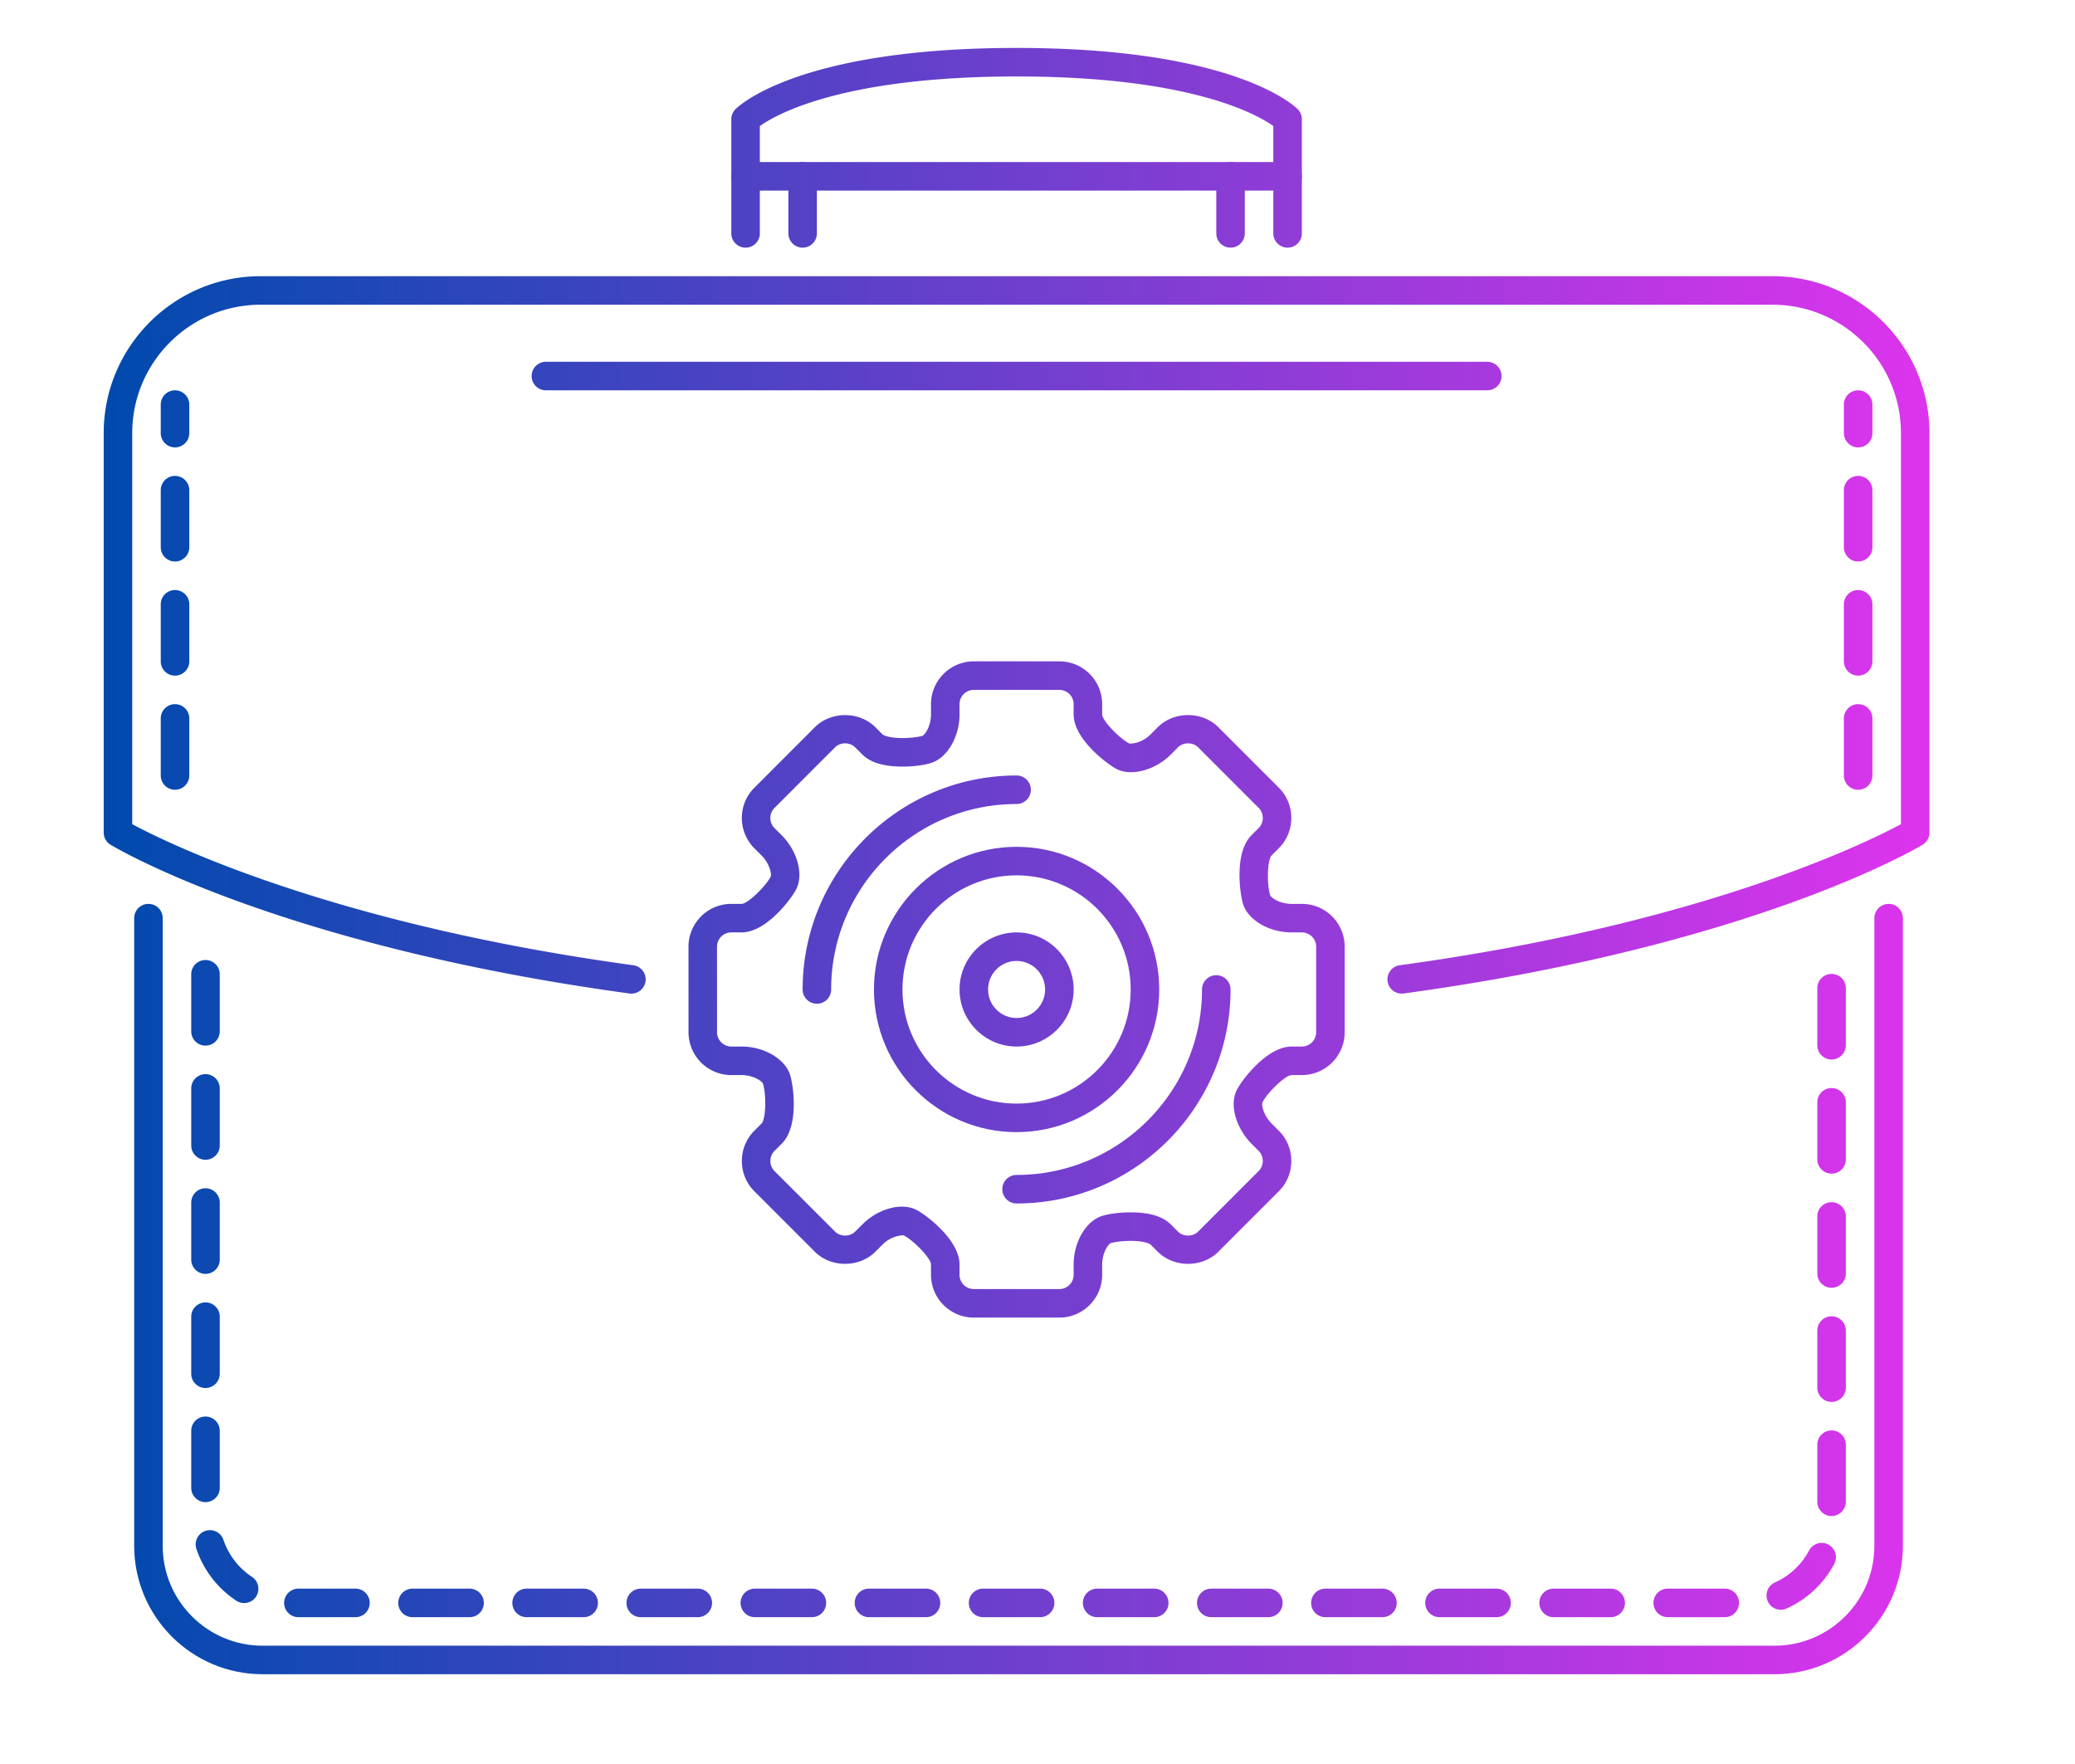 <?xml version="1.0" encoding="UTF-8" standalone="no"?>
<!-- Uploaded to: SVG Repo, www.svgrepo.com, Generator: SVG Repo Mixer Tools -->

<svg
   width="20"
   height="17"
   viewBox="0 0 12.8 10.88"
   version="1.1"
   id="svg1"
   sodipodi:docname="work.svg"
   xmlns:inkscape="http://www.inkscape.org/namespaces/inkscape"
   xmlns:sodipodi="http://sodipodi.sourceforge.net/DTD/sodipodi-0.dtd"
   xmlns:xlink="http://www.w3.org/1999/xlink"
   xmlns="http://www.w3.org/2000/svg"
   xmlns:svg="http://www.w3.org/2000/svg"
   xmlns:rdf="http://www.w3.org/1999/02/22-rdf-syntax-ns#"
   xmlns:cc="http://creativecommons.org/ns#"
   xmlns:dc="http://purl.org/dc/elements/1.1/">
  <defs
     id="defs1">
    <linearGradient
       id="linearGradient7"
       inkscape:collect="always">
      <stop
         style="stop-color:#004aad;stop-opacity:1;"
         offset="0"
         id="stop7" />
      <stop
         style="stop-color:#dd34ed;stop-opacity:1;"
         offset="1"
         id="stop8" />
    </linearGradient>
    <linearGradient
       inkscape:collect="always"
       xlink:href="#linearGradient7"
       id="linearGradient8"
       x1="0.066"
       y1="512"
       x2="1023.932"
       y2="512"
       gradientUnits="userSpaceOnUse" />
    <linearGradient
       inkscape:collect="always"
       xlink:href="#linearGradient7"
       id="linearGradient2"
       gradientUnits="userSpaceOnUse"
       x1="0.066"
       y1="512"
       x2="1023.932"
       y2="512" />
    <linearGradient
       inkscape:collect="always"
       xlink:href="#linearGradient7"
       id="linearGradient3"
       gradientUnits="userSpaceOnUse"
       x1="0.066"
       y1="512"
       x2="1023.932"
       y2="512" />
    <linearGradient
       inkscape:collect="always"
       xlink:href="#linearGradient7"
       id="linearGradient4"
       gradientUnits="userSpaceOnUse"
       x1="0.066"
       y1="512"
       x2="1023.932"
       y2="512" />
    <linearGradient
       inkscape:collect="always"
       xlink:href="#linearGradient7"
       id="linearGradient5"
       gradientUnits="userSpaceOnUse"
       x1="0.066"
       y1="512"
       x2="1023.932"
       y2="512" />
    <linearGradient
       inkscape:collect="always"
       xlink:href="#linearGradient7"
       id="linearGradient6"
       gradientUnits="userSpaceOnUse"
       x1="0.066"
       y1="512"
       x2="1023.932"
       y2="512" />
    <linearGradient
       inkscape:collect="always"
       xlink:href="#linearGradient7"
       id="linearGradient9"
       gradientUnits="userSpaceOnUse"
       x1="0.066"
       y1="512"
       x2="1023.932"
       y2="512" />
    <linearGradient
       inkscape:collect="always"
       xlink:href="#linearGradient7"
       id="linearGradient10"
       gradientUnits="userSpaceOnUse"
       x1="0.066"
       y1="512"
       x2="1023.932"
       y2="512" />
    <linearGradient
       inkscape:collect="always"
       xlink:href="#linearGradient7"
       id="linearGradient11"
       gradientUnits="userSpaceOnUse"
       x1="0.066"
       y1="512"
       x2="1023.932"
       y2="512" />
    <linearGradient
       inkscape:collect="always"
       xlink:href="#linearGradient7"
       id="linearGradient12"
       gradientUnits="userSpaceOnUse"
       x1="0.066"
       y1="512"
       x2="1023.932"
       y2="512" />
    <linearGradient
       inkscape:collect="always"
       xlink:href="#linearGradient7"
       id="linearGradient13"
       gradientUnits="userSpaceOnUse"
       x1="0.066"
       y1="512"
       x2="1023.932"
       y2="512" />
    <linearGradient
       inkscape:collect="always"
       xlink:href="#linearGradient7"
       id="linearGradient14"
       gradientUnits="userSpaceOnUse"
       x1="0.066"
       y1="512"
       x2="1023.932"
       y2="512" />
  </defs>
  <sodipodi:namedview
     id="namedview1"
     pagecolor="#ffffff"
     bordercolor="#000000"
     borderopacity="0.25"
     inkscape:showpageshadow="2"
     inkscape:pageopacity="0.0"
     inkscape:pagecheckerboard="0"
     inkscape:deskcolor="#d1d1d1" />
  <title
     id="title1">work-case-filled</title>
  <g
     id="g11"
     transform="matrix(0.011,0,0,0.011,0.639,-0.321)"
     style="fill:url(#linearGradient8)">
    <path
       d="m 512,663.98 c -44.104,0 -79.99,-35.886 -79.99,-79.99 0,-44.104 35.886,-79.99 79.99,-79.99 44.104,0 79.988,35.886 79.988,79.99 0,44.104 -35.884,79.99 -79.988,79.99 z m 0,-143.982 c -35.292,0 -63.992,28.714 -63.992,63.992 0,35.278 28.7,63.992 63.992,63.992 35.292,0 63.992,-28.714 63.992,-63.992 0,-35.278 -28.7,-63.992 -63.992,-63.992 z"
       fill=""
       id="path1"
       style="fill:url(#linearGradient2)" />
    <path
       d="m 512,615.986 c -17.638,0 -31.996,-14.342 -31.996,-31.996 0,-17.654 14.358,-31.996 31.996,-31.996 17.636,0 31.996,14.342 31.996,31.996 0,17.654 -14.36,31.996 -31.996,31.996 z m 0,-47.994 c -8.828,0 -15.998,7.188 -15.998,15.998 0,8.81 7.17,15.998 15.998,15.998 8.826,0 15.998,-7.188 15.998,-15.998 0,-8.81 -7.172,-15.998 -15.998,-15.998 z"
       fill=""
       id="path2"
       style="fill:url(#linearGradient3)" />
    <path
       d="m 535.996,767.966 h -47.994 c -13.232,0 -23.996,-10.764 -23.996,-23.998 v -5.748 c -0.032,-3.624 -10.124,-13.842 -15.404,-16.374 -3.796,0 -8.296,1.704 -11.764,5.172 l -4.032,4.03 c -9.03,9.03 -24.902,9.03 -33.934,0 L 364.94,697.132 a 23.84,23.84 0 0 1 -7,-16.968 23.82,23.82 0 0 1 7,-16.964 l 4.03,-4.032 c 2.562,-2.562 2.688,-16.904 0.766,-22.434 -0.546,-1.376 -5.436,-4.75 -11.966,-4.75 h -5.75 c -13.232,0 -23.996,-10.766 -23.996,-23.998 l -0.016,-47.994 c 0,-13.23 10.764,-23.996 23.998,-23.996 h 5.764 c 3.562,-0.032 13.904,-10.24 16.358,-15.374 0.546,-1.368 -0.578,-7.202 -5.172,-11.794 l -4.014,-4.016 c -9.358,-9.358 -9.358,-24.574 0,-33.932 l 33.932,-33.948 c 9.032,-9.032 24.904,-9.032 33.934,0 l 4.032,4.03 c 0.532,0.532 3.75,2.062 11.186,2.062 5.124,0 9.732,-0.764 11.232,-1.288 1.376,-0.554 4.75,-5.436 4.75,-11.976 v -5.75 c 0,-13.232 10.764,-23.998 23.996,-23.998 h 47.994 c 13.232,0 23.996,10.764 23.996,23.998 v 5.75 c 0.032,3.624 10.124,13.842 15.406,16.38 3.826,0.016 8.294,-1.718 11.764,-5.178 l 4.014,-4.038 c 9.062,-9.046 24.92,-9.04 33.95,-0.008 l 33.934,33.932 c 4.516,4.514 7,10.546 7,16.966 0,6.422 -2.484,12.452 -7,16.966 l -4.032,4.032 c -2.562,2.57 -2.704,16.904 -0.766,22.434 0.546,1.376 5.438,4.75 11.968,4.75 h 5.764 c 13.232,0 23.998,10.766 23.998,23.996 v 47.994 c 0,13.232 -10.766,23.998 -23.998,23.998 h -5.764 c -3.624,0.032 -13.844,10.124 -16.39,15.404 -0.53,1.344 0.594,7.17 5.188,11.764 l 4.032,4.032 a 23.826,23.826 0 0 1 7,16.964 c 0,6.422 -2.484,12.454 -7,16.968 l -33.934,33.948 c -9.03,9.03 -24.902,9.03 -33.934,0 l -4.044,-4.044 c -0.532,-0.532 -3.734,-2.062 -11.186,-2.062 -5.124,0 -9.718,0.766 -11.218,1.296 -1.376,0.546 -4.75,5.436 -4.75,11.966 v 5.748 c -0.004,13.236 -10.768,23.998 -24,23.998 z m -88.316,-62.21 c 2.89,0 5.532,0.546 7.842,1.656 5,2.404 24.482,16.748 24.482,30.808 v 5.748 c 0,4.406 3.594,8 7.998,8 h 47.994 c 4.406,0 8,-3.594 8,-8 v -5.748 c 0,-12.374 6.654,-23.998 15.496,-27.092 3.796,-1.312 10.266,-2.17 16.468,-2.17 10.452,0 18.012,2.264 22.496,6.748 l 4.046,4.046 c 3,2.984 8.31,2.984 11.31,0 l 33.934,-33.95 a 7.936,7.936 0 0 0 2.31,-5.656 7.934,7.934 0 0 0 -2.31,-5.654 l -4.032,-4.032 c -7.42,-7.42 -12.858,-20.452 -8.294,-29.98 2.406,-4.998 16.73,-24.496 30.808,-24.496 h 5.764 a 8.014,8.014 0 0 0 7.998,-8 V 559.99 a 8.014,8.014 0 0 0 -7.998,-7.998 h -5.764 c -12.36,0 -24.014,-6.654 -27.092,-15.498 -1.794,-5.188 -5.374,-29.042 4.578,-38.994 l 4.032,-4.032 a 7.922,7.922 0 0 0 2.31,-5.656 7.918,7.918 0 0 0 -2.31,-5.654 l -33.934,-33.934 c -3,-2.984 -8.31,-2.984 -11.31,0 l -4.016,4.04 c -8.516,8.53 -21.668,12.31 -30.012,8.302 -5,-2.406 -24.48,-16.74 -24.48,-30.808 v -5.75 c 0,-4.414 -3.594,-8 -8,-8 H 488 a 8.01,8.01 0 0 0 -7.998,8 v 5.75 c 0,12.366 -6.656,24.004 -15.498,27.084 -3.796,1.328 -10.264,2.178 -16.482,2.178 -10.452,0 -18.014,-2.272 -22.498,-6.748 l -4.03,-4.032 c -3,-3 -8.312,-3 -11.312,0 l -33.932,33.95 a 7.996,7.996 0 0 0 0,11.31 l 4.014,4.016 c 8.734,8.724 12.296,21.622 8.296,29.988 -2.376,4.99 -16.654,24.488 -30.792,24.488 h -5.764 c -4.406,0 -8,3.594 -8,7.998 l 0.016,47.994 c 0,4.406 3.594,8 7.998,8 h 5.75 c 12.358,0 24.012,6.654 27.09,15.498 1.876,5.406 5.5,28.902 -4.578,38.994 l -4.03,4.032 a 7.91,7.91 0 0 0 -2.312,5.654 c 0,2.156 0.812,4.156 2.312,5.656 l 33.932,33.918 c 3,3 8.312,3 11.312,0 l 4.03,-4.032 c 6.142,-6.136 14.642,-9.948 22.156,-9.948 z"
       fill=""
       id="path3"
       style="fill:url(#linearGradient4)" />
    <path
       d="m 400.014,591.988 a 7.994,7.994 0 0 1 -7.998,-7.998 c 0,-66.164 53.82,-119.984 119.984,-119.984 4.422,0 7.998,3.578 7.998,8 0,4.422 -3.576,8 -7.998,8 -57.336,0 -103.986,46.65 -103.986,103.986 a 7.994,7.994 0 0 1 -8,7.996 z M 512,703.974 c -4.422,0 -8,-3.578 -8,-7.998 0,-4.422 3.578,-8 8,-8 57.336,0 103.986,-46.65 103.986,-103.986 0,-4.422 3.576,-7.998 7.998,-7.998 4.422,0 8,3.576 8,7.998 0,66.162 -53.822,119.984 -119.984,119.984 z"
       fill=""
       id="path4"
       style="fill:url(#linearGradient5)" />
    <path
       d="M 937.04,967.942 H 89.148 C 49.45,967.942 17.156,935.65 17.156,895.95 V 543.996 c 0,-4.422 3.578,-8 8,-8 4.422,0 8,3.578 8,8 V 895.95 c 0,30.872 25.122,55.992 55.994,55.992 h 847.89 c 30.872,0 55.992,-25.122 55.992,-55.992 V 543.996 c 0,-4.422 3.578,-8 7.998,-8 4.422,0 8,3.578 8,8 V 895.95 c 0,39.698 -32.294,71.992 -71.99,71.992 z"
       fill=""
       id="path5"
       style="fill:url(#linearGradient6)" />
    <path
       d="m 909.15,935.946 h -31.994 c -4.422,0 -8,-3.578 -8,-8 0,-4.422 3.578,-7.998 8,-7.998 h 31.994 c 4.422,0 8,3.576 8,7.998 0,4.422 -3.578,8 -8,8 z m -63.99,0 h -31.996 c -4.422,0 -8,-3.578 -8,-8 0,-4.422 3.578,-7.998 8,-7.998 h 31.996 c 4.42,0 7.998,3.576 7.998,7.998 0,4.422 -3.578,8 -7.998,8 z m -63.992,0 h -31.996 c -4.422,0 -8,-3.578 -8,-8 0,-4.422 3.578,-7.998 8,-7.998 h 31.996 c 4.422,0 7.998,3.576 7.998,7.998 0,4.422 -3.576,8 -7.998,8 z m -63.992,0 H 685.18 c -4.422,0 -7.998,-3.578 -7.998,-8 0,-4.422 3.576,-7.998 7.998,-7.998 h 31.996 c 4.422,0 8,3.576 8,7.998 0,4.422 -3.578,8 -8,8 z m -63.992,0 h -31.996 c -4.42,0 -7.998,-3.578 -7.998,-8 0,-4.422 3.578,-7.998 7.998,-7.998 h 31.996 c 4.422,0 8,3.576 8,7.998 0,4.422 -3.578,8 -8,8 z m -63.992,0 h -31.994 c -4.422,0 -8,-3.578 -8,-8 0,-4.422 3.578,-7.998 8,-7.998 h 31.994 c 4.422,0 8,3.576 8,7.998 0,4.422 -3.578,8 -8,8 z m -63.99,0 h -31.996 c -4.422,0 -8,-3.578 -8,-8 0,-4.422 3.578,-7.998 8,-7.998 h 31.996 c 4.42,0 7.998,3.576 7.998,7.998 0,4.422 -3.578,8 -7.998,8 z m -63.994,0 h -31.996 c -4.42,0 -7.998,-3.578 -7.998,-8 0,-4.422 3.578,-7.998 7.998,-7.998 h 31.996 c 4.422,0 8,3.576 8,7.998 0,4.422 -3.578,8 -8,8 z m -63.992,0 H 365.22 c -4.42,0 -8,-3.578 -8,-8 0,-4.422 3.578,-7.998 8,-7.998 h 31.996 c 4.422,0 8,3.576 8,7.998 0,4.422 -3.578,8 -8,8 z m -63.99,0 H 301.23 c -4.422,0 -8,-3.578 -8,-8 0,-4.422 3.578,-7.998 8,-7.998 h 31.996 c 4.42,0 8,3.576 8,7.998 0,4.422 -3.58,8 -8,8 z m -63.992,0 h -31.996 c -4.422,0 -8,-3.578 -8,-8 0,-4.422 3.578,-7.998 8,-7.998 h 31.996 c 4.42,0 7.998,3.576 7.998,7.998 0,4.422 -3.576,8 -7.998,8 z m -63.992,0 h -31.996 c -4.42,0 -7.998,-3.578 -7.998,-8 0,-4.422 3.578,-7.998 7.998,-7.998 h 31.996 c 4.422,0 8,3.576 8,7.998 0,4.422 -3.578,8 -8,8 z m -63.992,0 h -31.996 c -4.42,0 -8,-3.578 -8,-8 0,-4.422 3.578,-7.998 8,-7.998 h 31.996 c 4.422,0 8,3.576 8,7.998 0,4.422 -3.578,8 -8,8 z m 799.302,-4.156 a 8.004,8.004 0 0 1 -3.262,-15.31 40.638,40.638 0 0 0 19.136,-17.92 c 2.078,-3.906 6.938,-5.422 10.812,-3.312 a 7.99,7.99 0 0 1 3.31,10.812 56.586,56.586 0 0 1 -26.73,25.012 7.892,7.892 0 0 1 -3.266,0.718 z M 78.822,928.04 A 8.034,8.034 0 0 1 74.416,926.712 56.472,56.472 0 0 1 52.058,897.7 c -1.406,-4.188 0.844,-8.716 5.032,-10.124 4.188,-1.408 8.718,0.844 10.124,5.03 a 40.492,40.492 0 0 0 16.014,20.748 8.006,8.006 0 0 1 -4.406,14.686 z m 890.214,-48.808 c -4.422,0 -8,-3.592 -8,-7.998 v -31.996 c 0,-4.438 3.578,-8 8,-8 a 7.984,7.984 0 0 1 7.998,8 v 31.996 a 8.004,8.004 0 0 1 -7.998,7.998 z M 57.152,871.438 c -4.422,0 -8,-3.578 -8,-8 v -31.996 c 0,-4.42 3.578,-7.998 8,-7.998 4.422,0 8,3.578 8,7.998 v 31.996 c 0,4.422 -3.578,8 -8,8 z m 911.884,-56.196 c -4.422,0 -8,-3.594 -8,-8 v -31.996 a 7.984,7.984 0 0 1 8,-7.998 c 4.42,0 7.998,3.56 7.998,7.998 v 31.996 c 0,4.406 -3.578,8 -7.998,8 z M 57.152,807.446 c -4.422,0 -8,-3.578 -8,-7.998 v -31.996 c 0,-4.422 3.578,-8 8,-8 4.422,0 8,3.578 8,8 v 31.996 a 7.994,7.994 0 0 1 -8,7.998 z M 969.036,751.25 c -4.422,0 -8,-3.594 -8,-8 v -31.996 a 7.984,7.984 0 0 1 8,-7.998 7.984,7.984 0 0 1 7.998,7.998 v 31.996 c 0,4.406 -3.578,8 -7.998,8 z M 57.152,743.454 c -4.422,0 -8,-3.578 -8,-7.998 V 703.46 c 0,-4.422 3.578,-7.998 8,-7.998 4.422,0 8,3.576 8,7.998 v 31.996 a 7.994,7.994 0 0 1 -8,7.998 z m 911.884,-56.196 c -4.422,0 -8,-3.594 -8,-7.998 v -31.996 c 0,-4.438 3.578,-8 8,-8 a 7.984,7.984 0 0 1 7.998,8 v 31.996 a 8.004,8.004 0 0 1 -7.998,7.998 z M 57.152,679.462 c -4.422,0 -8,-3.578 -8,-8 v -31.996 c 0,-4.42 3.578,-7.998 8,-7.998 4.422,0 8,3.578 8,7.998 v 31.996 c 0,4.422 -3.578,8 -8,8 z m 911.884,-56.196 c -4.422,0 -8,-3.594 -8,-7.998 v -31.996 a 7.984,7.984 0 0 1 8,-7.998 c 4.42,0 7.998,3.56 7.998,7.998 v 31.996 a 8.004,8.004 0 0 1 -7.998,7.998 z M 57.152,615.47 c -4.422,0 -8,-3.578 -8,-7.998 v -31.996 c 0,-4.422 3.578,-8 8,-8 4.422,0 8,3.578 8,8 v 31.996 a 7.994,7.994 0 0 1 -8,7.998 z m 238.86,-29.152 c -0.36,0 -0.734,-0.016 -1.094,-0.078 C 100.052,559.648 7.768,505.164 3.94,502.852 a 7.986,7.986 0 0 1 -3.874,-6.85 v -223.97 c 0,-48.518 39.478,-87.99 87.988,-87.99 h 847.89 c 48.508,0 87.988,39.472 87.988,87.99 v 223.97 a 7.986,7.986 0 0 1 -3.876,6.85 c -3.828,2.312 -96.144,56.796 -291.01,83.388 -4.342,0.578 -8.404,-2.468 -8.998,-6.844 a 7.982,7.982 0 0 1 6.844,-8.998 c 169.46,-23.122 261.636,-68.664 281.042,-79.092 V 272.032 c 0,-39.7 -32.292,-71.992 -71.99,-71.992 H 88.054 c -39.698,0 -71.99,32.292 -71.99,71.992 v 219.276 c 19.388,10.428 111.546,55.956 281.01,79.092 a 7.98,7.98 0 0 1 6.842,8.998 7.986,7.986 0 0 1 -7.904,6.92 z"
       fill=""
       id="path6"
       style="fill:url(#linearGradient9)" />
    <path
       d="m 40.06,472.004 a 7.994,7.994 0 0 1 -7.998,-8 v -31.996 c 0,-4.422 3.578,-8 7.998,-8 4.422,0 8,3.578 8,8 v 31.996 c 0,4.424 -3.578,8 -8,8 z m 0,-63.99 a 7.994,7.994 0 0 1 -7.998,-8 v -31.996 a 7.994,7.994 0 0 1 7.998,-7.998 c 4.422,0 8,3.578 8,7.998 v 31.996 c 0,4.422 -3.578,8 -8,8 z m 0,-63.992 a 7.994,7.994 0 0 1 -7.998,-8 v -31.996 c 0,-4.42 3.578,-8 7.998,-8 4.422,0 8,3.578 8,8 v 31.996 c 0,4.422 -3.578,8 -8,8 z m 0,-63.992 a 7.994,7.994 0 0 1 -7.998,-7.998 v -15.998 c 0,-4.422 3.578,-8 7.998,-8 4.422,0 8,3.578 8,8 v 15.998 a 7.994,7.994 0 0 1 -8,7.998 z m 943.878,191.974 a 7.994,7.994 0 0 1 -7.998,-8 v -31.996 c 0,-4.422 3.578,-8 7.998,-8 4.422,0 8,3.578 8,8 v 31.996 c 0,4.424 -3.578,8 -8,8 z m 0,-63.99 a 7.994,7.994 0 0 1 -7.998,-8 v -31.996 a 7.994,7.994 0 0 1 7.998,-7.998 c 4.422,0 8,3.578 8,7.998 v 31.996 c 0,4.422 -3.578,8 -8,8 z m 0,-63.992 a 7.994,7.994 0 0 1 -7.998,-8 v -31.996 c 0,-4.42 3.578,-8 7.998,-8 4.422,0 8,3.578 8,8 v 31.996 c 0,4.422 -3.578,8 -8,8 z m 0,-63.992 a 7.994,7.994 0 0 1 -7.998,-7.998 v -15.998 c 0,-4.422 3.578,-8 7.998,-8 4.422,0 8,3.578 8,8 v 15.998 a 7.994,7.994 0 0 1 -8,7.998 z M 775.964,248.034 h -527.93 a 7.994,7.994 0 0 1 -7.998,-7.998 c 0,-4.422 3.578,-8 7.998,-8 h 527.932 a 7.999,7.999 0 1 1 -0.002,15.998 z M 663.98,136.048 H 360.02 c -4.422,0 -8,-3.578 -8,-8 V 96.052 c 0,-2.084 0.812,-4.084 2.266,-5.576 1.36,-1.406 34.872,-34.418 157.714,-34.418 122.842,0 156.354,33.012 157.712,34.418 a 7.986,7.986 0 0 1 2.266,5.576 v 31.996 c 0,4.422 -3.578,8 -7.998,8 z M 368.018,120.05 H 655.98 V 99.85 C 647.044,93.46 609.768,72.058 512,72.058 c -97.582,0 -134.904,21.326 -143.982,27.808 z"
       fill=""
       id="path7"
       style="fill:url(#linearGradient10)" />
    <path
       d="m 360.02,168.044 c -4.422,0 -8,-3.578 -8,-8 v -31.996 a 7.994,7.994 0 0 1 8,-7.998 7.994,7.994 0 0 1 7.998,7.998 v 31.996 c 0,4.422 -3.578,8 -7.998,8 z"
       fill=""
       id="path8"
       style="fill:url(#linearGradient11)" />
    <path
       d="m 392.016,168.044 c -4.422,0 -8,-3.578 -8,-8 v -31.996 a 7.994,7.994 0 0 1 8,-7.998 7.994,7.994 0 0 1 7.998,7.998 v 31.996 c 0,4.422 -3.578,8 -7.998,8 z"
       fill=""
       id="path9"
       style="fill:url(#linearGradient12)" />
    <path
       d="m 631.984,168.044 c -4.422,0 -8,-3.578 -8,-8 v -31.996 c 0,-4.42 3.578,-7.998 8,-7.998 4.422,0 7.998,3.578 7.998,7.998 v 31.996 c 0,4.422 -3.576,8 -7.998,8 z"
       fill=""
       id="path10"
       style="fill:url(#linearGradient13)" />
    <path
       d="m 663.98,168.044 c -4.422,0 -8,-3.578 -8,-8 v -31.996 a 7.994,7.994 0 0 1 8,-7.998 7.994,7.994 0 0 1 7.998,7.998 v 31.996 c 0,4.422 -3.578,8 -7.998,8 z"
       fill=""
       id="path11"
       style="fill:url(#linearGradient14)" />
  </g>
</svg>
